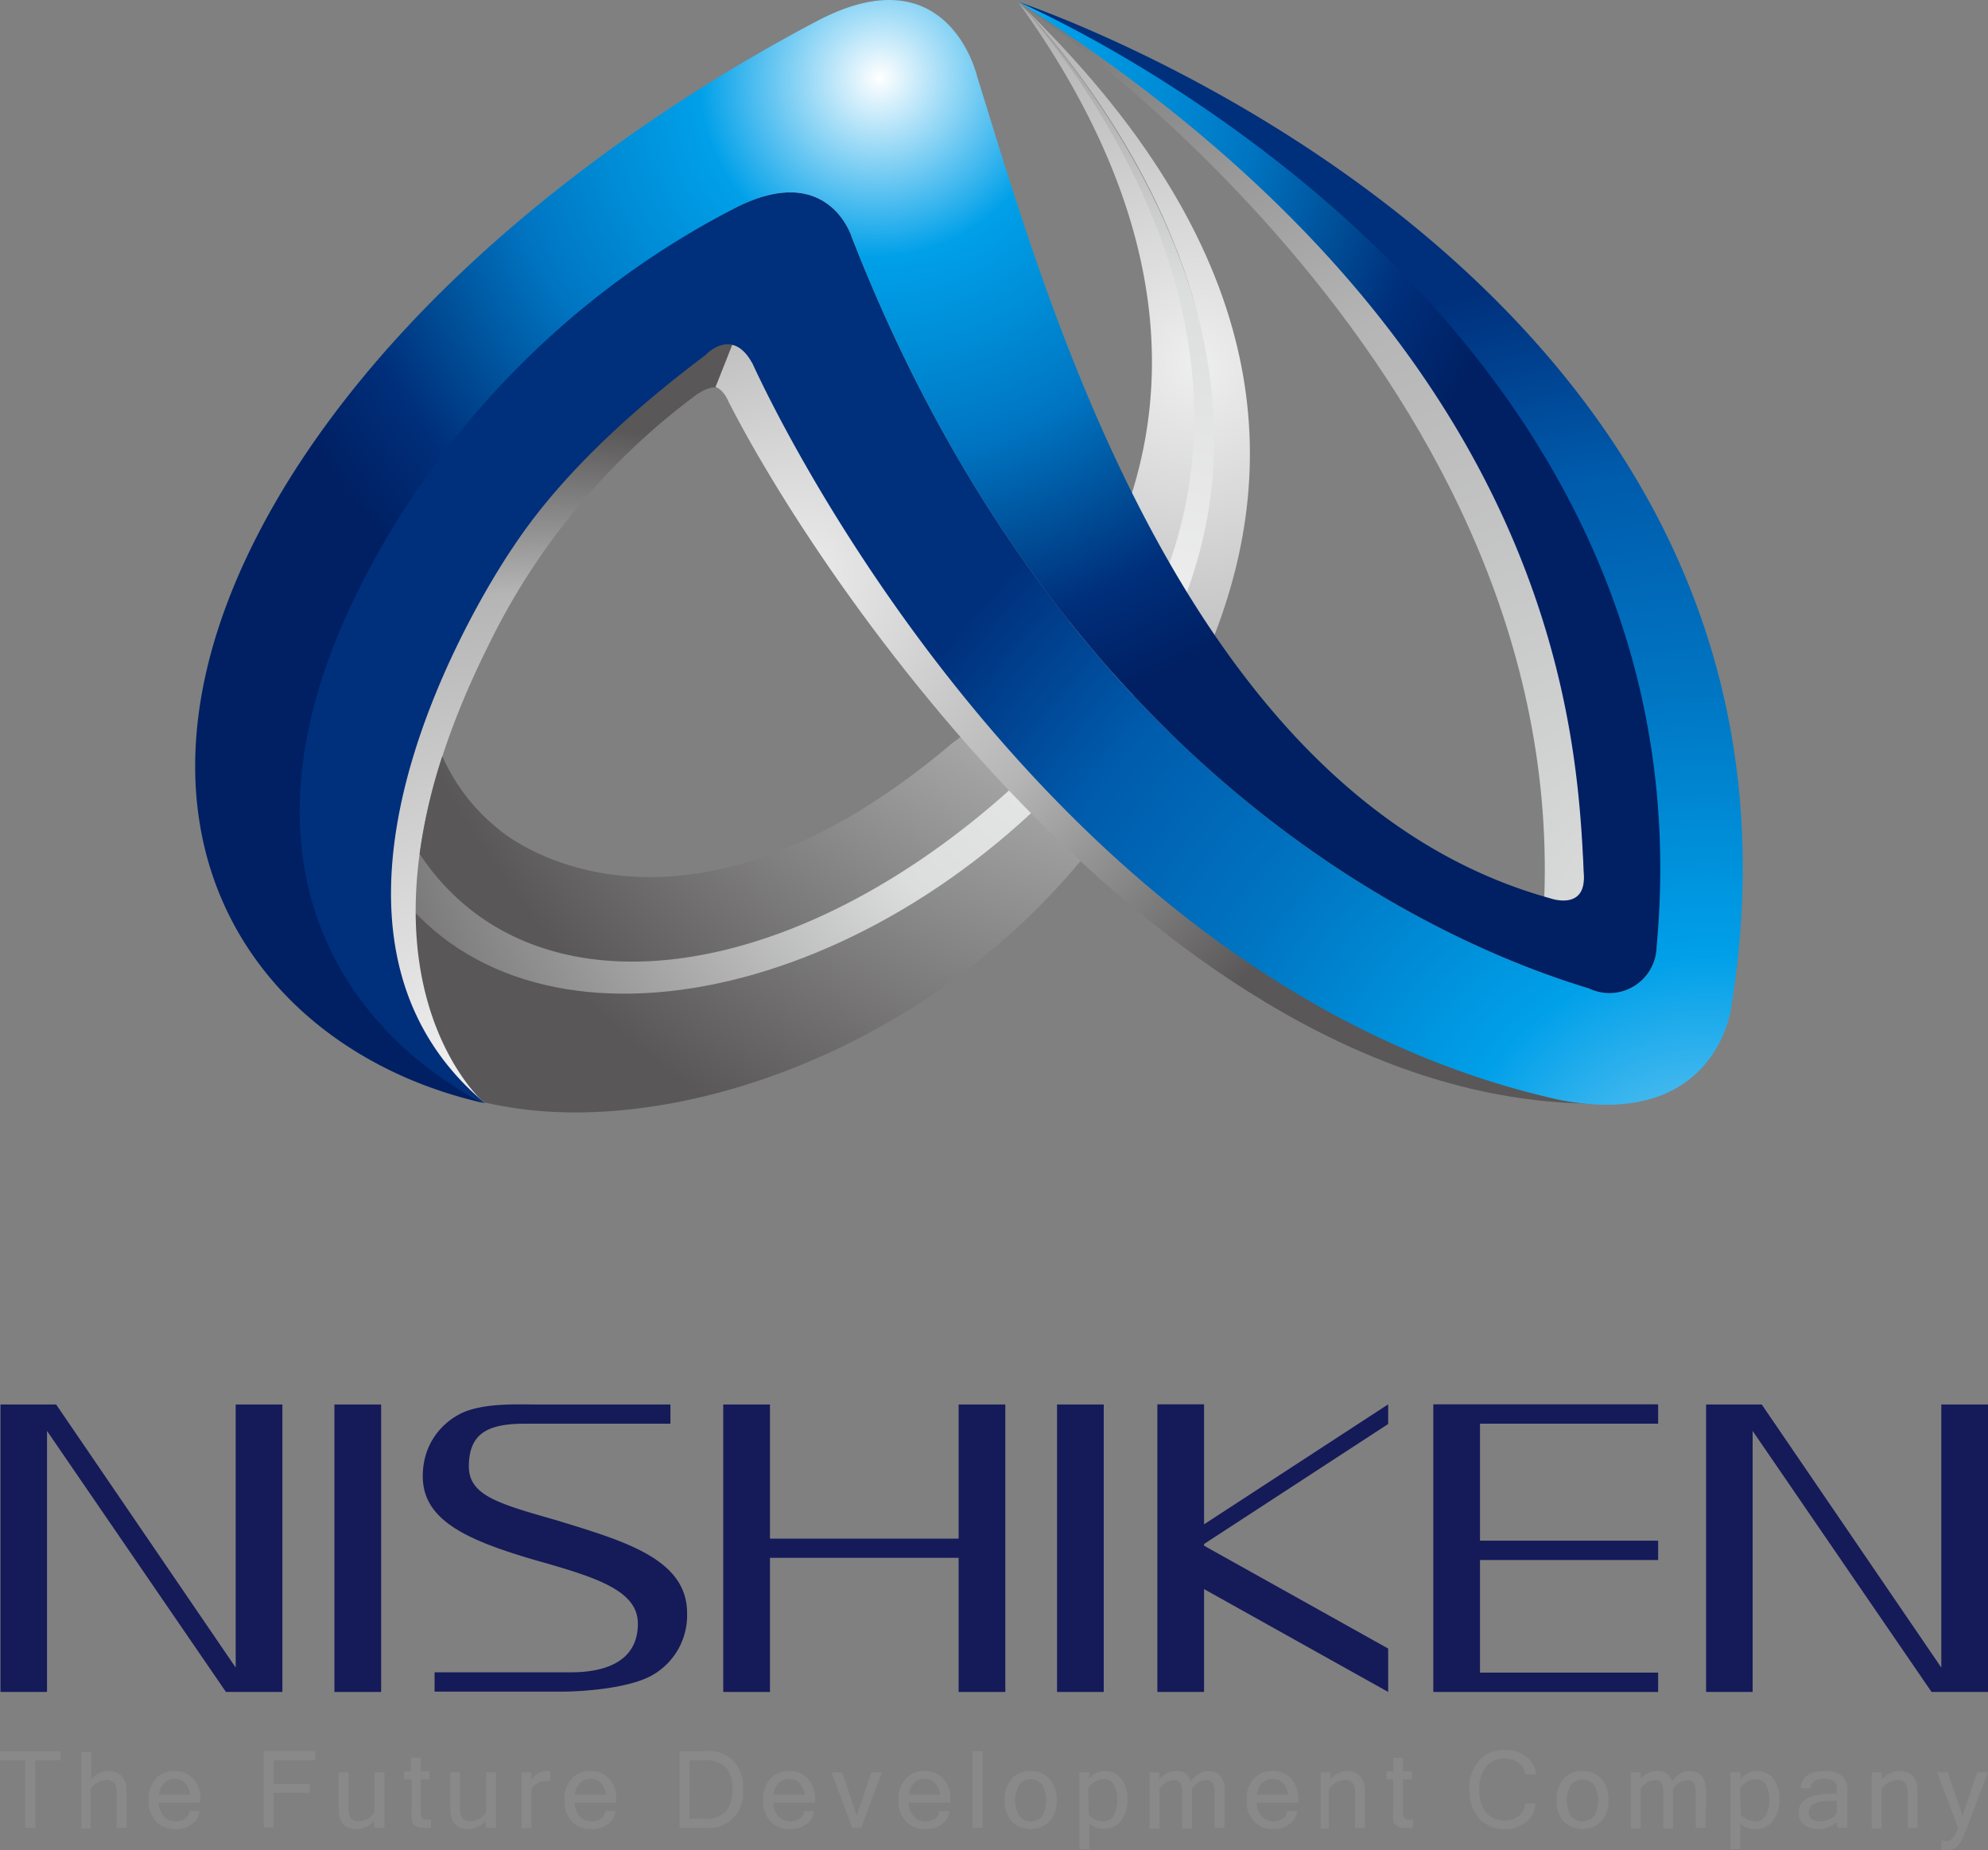 <svg xmlns="http://www.w3.org/2000/svg" xmlns:xlink="http://www.w3.org/1999/xlink" viewBox="0 0 126.44 117.65"><rect x="0" y="0" width="126.44" height="117.65" fill="#808080" stroke="none"/><defs><style>.cls-1{fill:#898989;}.cls-2{fill:#151a59;}.cls-3{fill:url(#新規グラデーションスウォッチ_72);}.cls-4{fill:url(#radial-gradient);}.cls-5{fill:url(#radial-gradient-2);}.cls-6{fill:url(#radial-gradient-3);}.cls-7{fill:url(#radial-gradient-4);}.cls-8{fill:url(#radial-gradient-5);}.cls-9{fill:url(#radial-gradient-6);}.cls-10{fill:url(#radial-gradient-7);}</style><radialGradient id="新規グラデーションスウォッチ_72" cx="97.81" cy="29.88" r="52.92" gradientTransform="matrix(1, 0.03, -0.06, 1, -21.84, 7.64)" gradientUnits="userSpaceOnUse"><stop offset="0" stop-color="#efefef"/><stop offset="0.42" stop-color="#dcdddd"/><stop offset="1" stop-color="#727171"/></radialGradient><radialGradient id="radial-gradient" cx="98.51" cy="12.74" r="55.06" gradientTransform="matrix(1, 0.03, -0.06, 1, -21.84, 7.64)" gradientUnits="userSpaceOnUse"><stop offset="0" stop-color="#efefef"/><stop offset="0.42" stop-color="#b5b5b6"/><stop offset="1" stop-color="#595757"/></radialGradient><radialGradient id="radial-gradient-2" cx="38.25" cy="79.23" r="40.5" gradientTransform="matrix(1.01, -0.01, -0.15, 1, 2.5, -11.15)" gradientUnits="userSpaceOnUse"><stop offset="0" stop-color="#efefef"/><stop offset="0.74" stop-color="#b5b5b6"/><stop offset="1" stop-color="#595757"/></radialGradient><radialGradient id="radial-gradient-3" cx="98.92" cy="12.46" r="54.38" xlink:href="#radial-gradient"/><radialGradient id="radial-gradient-4" cx="54.11" cy="49.14" r="41.31" gradientTransform="matrix(1.01, -0.01, -0.15, 1, 2.5, -11.15)" gradientUnits="userSpaceOnUse"><stop offset="0" stop-color="#efefef"/><stop offset="0.5" stop-color="#b5b5b6"/><stop offset="1" stop-color="#595757"/></radialGradient><radialGradient id="radial-gradient-5" cx="133.84" cy="65.68" r="61.15" gradientTransform="matrix(1, 0.03, -0.06, 1, -21.84, 7.64)" gradientUnits="userSpaceOnUse"><stop offset="0" stop-color="#7ecef4"/><stop offset="0.27" stop-color="#00a0e9"/><stop offset="0.55" stop-color="#0075c2"/><stop offset="0.78" stop-color="#005bac"/><stop offset="1" stop-color="#002f7b"/></radialGradient><radialGradient id="radial-gradient-6" cx="129.24" cy="46.57" r="83.68" gradientTransform="matrix(1, 0.03, -0.06, 1, -21.84, 7.64)" gradientUnits="userSpaceOnUse"><stop offset="0" stop-color="#dcdddd"/><stop offset="0.5" stop-color="#b5b5b6"/><stop offset="1" stop-color="#595757"/></radialGradient><radialGradient id="radial-gradient-7" cx="77.48" cy="-5.02" r="42.27" gradientTransform="matrix(1, 0.03, -0.06, 1, -21.84, 7.64)" gradientUnits="userSpaceOnUse"><stop offset="0" stop-color="#fff"/><stop offset="0.27" stop-color="#00a0e9"/><stop offset="0.42" stop-color="#008cd6"/><stop offset="0.57" stop-color="#0075c2"/><stop offset="0.73" stop-color="#004e97"/><stop offset="0.85" stop-color="#002f7b"/><stop offset="1" stop-color="#002063"/></radialGradient></defs><g id="レイヤー_2" data-name="レイヤー 2"><g id="レイヤー_1-2" data-name="レイヤー 1"><path class="cls-1" d="M3.85,111.94H2.24v4.29H1.6v-4.29H0v-.58H3.85Z"/><path class="cls-1" d="M5.81,113.15a1.38,1.38,0,0,1,1.05-.53c.79,0,1.19.44,1.19,1.3v2.31H7.42V114a1,1,0,0,0-.15-.62.62.62,0,0,0-.51-.19,1.3,1.3,0,0,0-1,.56v2.53H5.18v-4.87h.63Z"/><path class="cls-1" d="M11.17,116.31a1.65,1.65,0,0,1-1.25-.49,1.86,1.86,0,0,1-.47-1.35,1.9,1.9,0,0,1,.46-1.36,1.57,1.57,0,0,1,1.19-.49,1.54,1.54,0,0,1,1.2.49,1.91,1.91,0,0,1,.45,1.36v.15H10.1a1.35,1.35,0,0,0,.34.9,1,1,0,0,0,.73.3,1.07,1.07,0,0,0,.59-.17.56.56,0,0,0,.28-.48h.65a1.15,1.15,0,0,1-.5.84A1.71,1.71,0,0,1,11.17,116.31Zm.92-2.19a1.28,1.28,0,0,0-.34-.76.94.94,0,0,0-.65-.25.92.92,0,0,0-.64.25,1.26,1.26,0,0,0-.35.76Z"/><path class="cls-1" d="M20.05,111.94H17.41v1.5H19.7V114H17.41v2.21h-.64v-4.87h3.28Z"/><path class="cls-1" d="M23.78,115.78a1.38,1.38,0,0,1-1.05.53c-.79,0-1.19-.43-1.19-1.3V112.7h.63V115a1,1,0,0,0,.15.62.59.59,0,0,0,.5.19,1.23,1.23,0,0,0,1-.56V112.7h.63v3.53h-.63Z"/><path class="cls-1" d="M27.41,116.23a2,2,0,0,1-.44,0,1,1,0,0,1-.57-.13.6.6,0,0,1-.22-.36,3.07,3.07,0,0,1,0-.59v-2H25.7v-.5h.44v-.87h.62v.87h.57v.5h-.57v2a.77.77,0,0,0,.09.46.35.35,0,0,0,.25.09,1.51,1.51,0,0,0,.31,0Z"/><path class="cls-1" d="M30.88,115.78a1.38,1.38,0,0,1-1.05.53c-.8,0-1.19-.43-1.19-1.3V112.7h.62V115a.92.92,0,0,0,.16.62.59.59,0,0,0,.5.19,1.23,1.23,0,0,0,1-.56V112.7h.62v3.53h-.62Z"/><path class="cls-1" d="M35,113.27a1.74,1.74,0,0,0-.38,0,1,1,0,0,0-.82.5v2.49h-.63V112.7h.63v.5a1.12,1.12,0,0,1,.92-.58l.28,0Z"/><path class="cls-1" d="M37.62,116.31a1.65,1.65,0,0,1-1.25-.49,1.86,1.86,0,0,1-.47-1.35,1.9,1.9,0,0,1,.46-1.36,1.57,1.57,0,0,1,1.19-.49,1.54,1.54,0,0,1,1.2.49,1.91,1.91,0,0,1,.45,1.36v.15H36.55a1.35,1.35,0,0,0,.34.9,1,1,0,0,0,.73.3,1.07,1.07,0,0,0,.59-.17.56.56,0,0,0,.28-.48h.65a1.15,1.15,0,0,1-.5.84A1.71,1.71,0,0,1,37.62,116.31Zm.92-2.19a1.28,1.28,0,0,0-.34-.76.94.94,0,0,0-.65-.25.92.92,0,0,0-.64.25,1.26,1.26,0,0,0-.35.76Z"/><path class="cls-1" d="M43.22,111.36h1.54a2.16,2.16,0,0,1,2.48,2.41,2.18,2.18,0,0,1-2.48,2.46H43.22Zm.64,4.29h.89a1.77,1.77,0,0,0,1.44-.49,2.21,2.21,0,0,0,.39-1.39,2.11,2.11,0,0,0-.38-1.35,1.79,1.79,0,0,0-1.45-.48h-.89Z"/><path class="cls-1" d="M50.26,116.31a1.63,1.63,0,0,1-1.25-.49,1.82,1.82,0,0,1-.47-1.35,1.94,1.94,0,0,1,.45-1.36,1.6,1.6,0,0,1,1.2-.49,1.54,1.54,0,0,1,1.2.49,1.91,1.91,0,0,1,.45,1.36v.15H49.19a1.35,1.35,0,0,0,.33.9,1,1,0,0,0,.74.3,1.1,1.1,0,0,0,.59-.17.58.58,0,0,0,.28-.48h.64a1.14,1.14,0,0,1-.49.84A1.71,1.71,0,0,1,50.26,116.31Zm.92-2.19a1.34,1.34,0,0,0-.34-.76,1,1,0,0,0-1.3,0,1.25,1.25,0,0,0-.34.76Z"/><path class="cls-1" d="M56.1,112.7l-1.33,3.53h-.56l-1.33-3.53h.68l.93,2.76.93-2.76Z"/><path class="cls-1" d="M58.86,116.31a1.63,1.63,0,0,1-1.24-.49,1.83,1.83,0,0,1-.48-1.35,1.94,1.94,0,0,1,.46-1.36,1.58,1.58,0,0,1,1.19-.49,1.55,1.55,0,0,1,1.21.49,1.91,1.91,0,0,1,.45,1.36v.15H57.79a1.35,1.35,0,0,0,.34.9,1,1,0,0,0,.73.3,1.13,1.13,0,0,0,.6-.17.57.57,0,0,0,.27-.48h.65a1.14,1.14,0,0,1-.49.84A1.72,1.72,0,0,1,58.86,116.31Zm.93-2.19a1.29,1.29,0,0,0-.35-.76.92.92,0,0,0-.65-.25.93.93,0,0,0-.64.25,1.25,1.25,0,0,0-.34.76Z"/><path class="cls-1" d="M62.49,116.23h-.63v-4.87h.63Z"/><path class="cls-1" d="M65.55,112.62a1.54,1.54,0,0,1,1.2.49,1.91,1.91,0,0,1,.45,1.36,1.94,1.94,0,0,1-.45,1.36,1.74,1.74,0,0,1-2.4,0,1.94,1.94,0,0,1-.45-1.36,1.91,1.91,0,0,1,.45-1.36A1.54,1.54,0,0,1,65.55,112.62Zm0,3.2a.93.93,0,0,0,.73-.34,2,2,0,0,0,0-2,.93.93,0,0,0-.73-.34.89.89,0,0,0-.72.34,2,2,0,0,0,0,2A.89.89,0,0,0,65.55,115.82Z"/><path class="cls-1" d="M69.25,113.13a1.26,1.26,0,0,1,1-.51,1.29,1.29,0,0,1,1.07.49,2.14,2.14,0,0,1,.38,1.33,2.1,2.1,0,0,1-.42,1.37,1.42,1.42,0,0,1-2,.14v1.63h-.63V112.7h.63Zm0,2.26a1.2,1.2,0,0,0,.92.43.74.74,0,0,0,.64-.35,1.8,1.8,0,0,0,.24-1,1.77,1.77,0,0,0-.22-1,.73.73,0,0,0-.63-.34,1.17,1.17,0,0,0-1,.61Z"/><path class="cls-1" d="M77.87,116.23h-.62V114a1.23,1.23,0,0,0-.13-.63.47.47,0,0,0-.42-.18,1.2,1.2,0,0,0-.89.56v2.53h-.63V114a1.25,1.25,0,0,0-.12-.63.5.5,0,0,0-.43-.18,1.2,1.2,0,0,0-.89.56v2.53h-.63V112.7h.63v.45a1.3,1.3,0,0,1,1-.53.93.93,0,0,1,1,.64,1.93,1.93,0,0,1,.6-.52,1.07,1.07,0,0,1,.48-.12c.72,0,1.08.44,1.08,1.3Z"/><path class="cls-1" d="M81,116.31a1.63,1.63,0,0,1-1.25-.49,1.86,1.86,0,0,1-.47-1.35,1.94,1.94,0,0,1,.45-1.36,1.6,1.6,0,0,1,1.2-.49,1.54,1.54,0,0,1,1.2.49,1.91,1.91,0,0,1,.45,1.36v.15H79.92a1.35,1.35,0,0,0,.34.9,1,1,0,0,0,.73.3,1.1,1.1,0,0,0,.59-.17.56.56,0,0,0,.28-.48h.64A1.11,1.11,0,0,1,82,116,1.71,1.71,0,0,1,81,116.31Zm.92-2.19a1.28,1.28,0,0,0-.34-.76,1,1,0,0,0-1.3,0,1.25,1.25,0,0,0-.34.76Z"/><path class="cls-1" d="M84.61,113.15a1.38,1.38,0,0,1,1-.53c.8,0,1.2.44,1.2,1.3v2.31h-.63V114a.92.92,0,0,0-.16-.62.59.59,0,0,0-.5-.19,1.33,1.33,0,0,0-1,.56v2.53H84V112.7h.63Z"/><path class="cls-1" d="M89.85,116.23a2.15,2.15,0,0,1-.45,0,1,1,0,0,1-.57-.13.6.6,0,0,1-.22-.36,3.07,3.07,0,0,1,0-.59v-2h-.44v-.5h.44v-.87h.62v.87h.57v.5h-.57v2a.77.77,0,0,0,.09.46.35.35,0,0,0,.25.09,1.67,1.67,0,0,0,.32,0Z"/><path class="cls-1" d="M95.72,116.31a2.13,2.13,0,0,1-1.65-.68,2.64,2.64,0,0,1-.61-1.84,2.61,2.61,0,0,1,.61-1.83,2.09,2.09,0,0,1,1.65-.68,2.12,2.12,0,0,1,1.35.43,1.57,1.57,0,0,1,.63,1.12H97a1,1,0,0,0-.4-.73,1.49,1.49,0,0,0-.91-.27,1.45,1.45,0,0,0-1.17.51,2.16,2.16,0,0,0-.43,1.45,2.25,2.25,0,0,0,.42,1.46,1.46,1.46,0,0,0,1.17.51,1.42,1.42,0,0,0,.92-.28,1.11,1.11,0,0,0,.4-.8h.66a1.64,1.64,0,0,1-.61,1.2A2.12,2.12,0,0,1,95.72,116.31Z"/><path class="cls-1" d="M100.65,112.62a1.54,1.54,0,0,1,1.2.49,1.91,1.91,0,0,1,.45,1.36,1.94,1.94,0,0,1-.45,1.36,1.74,1.74,0,0,1-2.4,0,1.94,1.94,0,0,1-.45-1.36,1.91,1.91,0,0,1,.45-1.36A1.54,1.54,0,0,1,100.65,112.62Zm0,3.2a.93.93,0,0,0,.73-.34,2,2,0,0,0,0-2,1,1,0,0,0-1.46,0,2,2,0,0,0,0,2A.93.93,0,0,0,100.65,115.82Z"/><path class="cls-1" d="M108.48,116.23h-.63V114a1.25,1.25,0,0,0-.12-.63.5.5,0,0,0-.43-.18,1.2,1.2,0,0,0-.89.56v2.53h-.62V114a1.14,1.14,0,0,0-.13-.63.47.47,0,0,0-.42-.18,1.18,1.18,0,0,0-.89.56v2.53h-.63V112.7h.63v.45a1.27,1.27,0,0,1,1-.53.93.93,0,0,1,1,.64,1.73,1.73,0,0,1,.6-.52,1.07,1.07,0,0,1,.48-.12c.72,0,1.08.44,1.08,1.3Z"/><path class="cls-1" d="M110.72,113.13a1.27,1.27,0,0,1,1-.51,1.3,1.3,0,0,1,1.07.49,2.14,2.14,0,0,1,.38,1.33,2.1,2.1,0,0,1-.43,1.37,1.35,1.35,0,0,1-1.06.5,1.37,1.37,0,0,1-1-.36v1.63h-.63V112.7h.63Zm0,2.26a1.23,1.23,0,0,0,.93.43.76.76,0,0,0,.64-.35,1.8,1.8,0,0,0,.24-1,1.76,1.76,0,0,0-.23-1,.73.73,0,0,0-.63-.34,1.18,1.18,0,0,0-1,.61Z"/><path class="cls-1" d="M116.82,115.86a1.73,1.73,0,0,1-1.23.45,1.28,1.28,0,0,1-.86-.29.88.88,0,0,1-.34-.73q0-1.23,2.13-1.23h.3a2.45,2.45,0,0,0,0-.55.46.46,0,0,0-.22-.28,1.09,1.09,0,0,0-.58-.12c-.56,0-.85.2-.86.6h-.63c.05-.72.55-1.09,1.52-1.09a1.83,1.83,0,0,1,1.06.27,1.23,1.23,0,0,1,.38,1.06v2.28h-.63Zm0-.56v-.78h-.43c-.9,0-1.36.25-1.36.74a.47.47,0,0,0,.2.41.87.87,0,0,0,.54.15,1.46,1.46,0,0,0,.6-.14A1.12,1.12,0,0,0,116.82,115.3Z"/><path class="cls-1" d="M119.71,113.15a1.38,1.38,0,0,1,1.05-.53c.8,0,1.2.44,1.2,1.3v2.31h-.63V114a.92.92,0,0,0-.16-.62.59.59,0,0,0-.5-.19,1.33,1.33,0,0,0-1,.56v2.53h-.63V112.7h.63Z"/><path class="cls-1" d="M123.78,117.08c.31,0,.56-.29.76-.85l-1.33-3.53h.67l.94,2.76.93-2.76h.68l-1.33,3.53c-.13.33-.24.59-.33.77a1.52,1.52,0,0,1-.35.47.84.84,0,0,1-.54.18,1.59,1.59,0,0,1-.4,0V117A1,1,0,0,0,123.78,117.08Z"/><polygon class="cls-2" points="14.99 106.04 3.57 89.31 0.03 89.31 0.03 107.59 2.99 107.59 2.99 90.99 14.37 107.59 17.96 107.59 17.96 89.31 14.99 89.31 14.99 106.04"/><polygon class="cls-2" points="123.47 89.31 123.47 106.04 112.05 89.31 108.51 89.31 108.51 107.59 111.47 107.59 111.47 90.99 122.85 107.59 126.44 107.59 126.44 89.31 123.47 89.31"/><polygon class="cls-2" points="91.16 89.3 91.16 107.59 105.46 107.59 105.46 106.36 94.13 106.36 94.13 99.2 105.46 99.2 105.46 97.97 94.13 97.97 94.13 90.53 105.46 90.53 105.46 89.3 91.16 89.3"/><rect class="cls-2" x="21.27" y="89.31" width="2.97" height="18.28"/><rect class="cls-2" x="67.23" y="89.31" width="2.97" height="18.28"/><path class="cls-2" d="M35.42,96.68c-3.67-1.05-5.6-1.57-5.6-3.43,0-2.28,1.44-2.72,3.66-2.72h9.16V89.31h-8.5c-1.28,0-3.69-.13-5.08.71a4.38,4.38,0,0,0-1.8,2,4.68,4.68,0,0,0-.37,1.86c0,2.8,2.8,4.07,7.3,5.37,3.87,1.09,6.38,1.93,6.38,4,0,2.52-2.28,3.09-4.24,3.09H27.64v1.23h8c1.65,0,4.5-.25,5.89-1.07a4.38,4.38,0,0,0,2.17-3.91C43.71,99.13,39.71,98,35.42,96.68Z"/><polygon class="cls-2" points="60.97 97.84 48.97 97.84 48.97 89.31 46 89.31 46 107.59 48.97 107.59 48.97 99.06 60.97 99.06 60.97 107.59 63.94 107.59 63.94 89.31 60.97 89.31 60.97 97.84"/><polygon class="cls-2" points="76.58 89.3 73.61 89.3 73.61 107.59 76.58 107.59 76.58 101.05 88.29 107.59 88.29 104.83 76.58 98.29 76.58 98.18 88.29 90.55 88.29 89.3 76.58 96.93 76.58 89.3"/><path class="cls-3" d="M26.44,58.15c9.24,10,29.48,5.5,42.71-9.41C89.91,25.35,64.74.11,64.74.11s25.35,26.47-.5,49.81C50.13,62.65,33.89,64.75,26.69,54.3l-.13.13-.24,3.64Z"/><path class="cls-4" d="M64.74.11s25,24.73,4.24,48.12C54.92,64.07,33.33,68.35,24.84,56.11c-.15,5.08,1.3,10.14,6,14,.49.11,1,.21,1.5.29,12,2,30.14-4.9,39.82-20.39,2.37-3.8,3.13-4.5,5-9.41C81.53,29.48,81,15.75,64.74.11Z"/><path class="cls-5" d="M47.18,20.43a56.67,56.67,0,0,0-14.6,14.38h0s-16.2,23.3-1.76,35.35c0,0-10-8.56.21-29.05A43.54,43.54,0,0,1,44.16,25.2c.9-.67,1.35-.56,1.35-.55Z"/><path class="cls-6" d="M64.74.11c21.37,29.62-4.17,47.14-4.17,47.14-17.75,15.06-28.73,5.58-28.73,5.58a12.39,12.39,0,0,1-3.71-4.74,35,35,0,0,0-1.44,6.21C33.8,65,50.26,62.83,64.36,50.1,90.22,26.76,64.74.11,64.74.11Z"/><path class="cls-7" d="M103.49,70.12C68.31,64,46.94,21,46.94,21l-1.43,3.61s.47.1.83.94C52.71,38.06,76.07,71.79,103.49,70.12Z"/><path class="cls-8" d="M99.18,69.94c-29.85-6.65-47.28-38.1-51.31-46.8-1.3-2.43-3-.56-3-.56-6,4.5-9.86,8.6-12.25,12.23h0s-16.2,23.3-1.76,35.35c-7.45-3.45-18.67-14.91-6.67-35.67A54.77,54.77,0,0,1,46.88,13.16c5.83-2.89,7.29,1.91,7.29,1.91,13.51,34.63,37.66,45,46.89,47.78a3,3,0,0,0,4.3-2.63C108.53,19.46,64.74.11,64.74.11s52.89,17.43,45.37,63.94C110.11,64.05,109.2,71.88,99.18,69.94Z"/><path class="cls-9" d="M100.74,55.66c-.29-8.76-1.26-33.83-36-55.55,0,0,34.71,22.8,33.48,56.94.12,0,.22.09.34.12S100.85,58,100.74,55.66Z"/><path class="cls-10" d="M24.36,34.6A54.92,54.92,0,0,1,46.88,13.16c5.83-2.89,7.29,1.91,7.29,1.91,13.51,34.63,37.66,45,46.89,47.78a3,3,0,0,0,4.3-2.63C109.21,19.08,64.74.11,64.74.11c34.68,22,35.57,46.8,36,55.55.1,2.28-2.15,1.46-2.15,1.46C75.21,50.63,66.41,18.47,62.15,4.87c0,0-1.8-7.93-10.15-3.55C42.74,6.18,27.31,16.15,18.35,30.55c-13,21-2.75,36.19,12.46,39.6C23.46,66.54,12.36,55.36,24.36,34.6Z"/></g></g></svg>